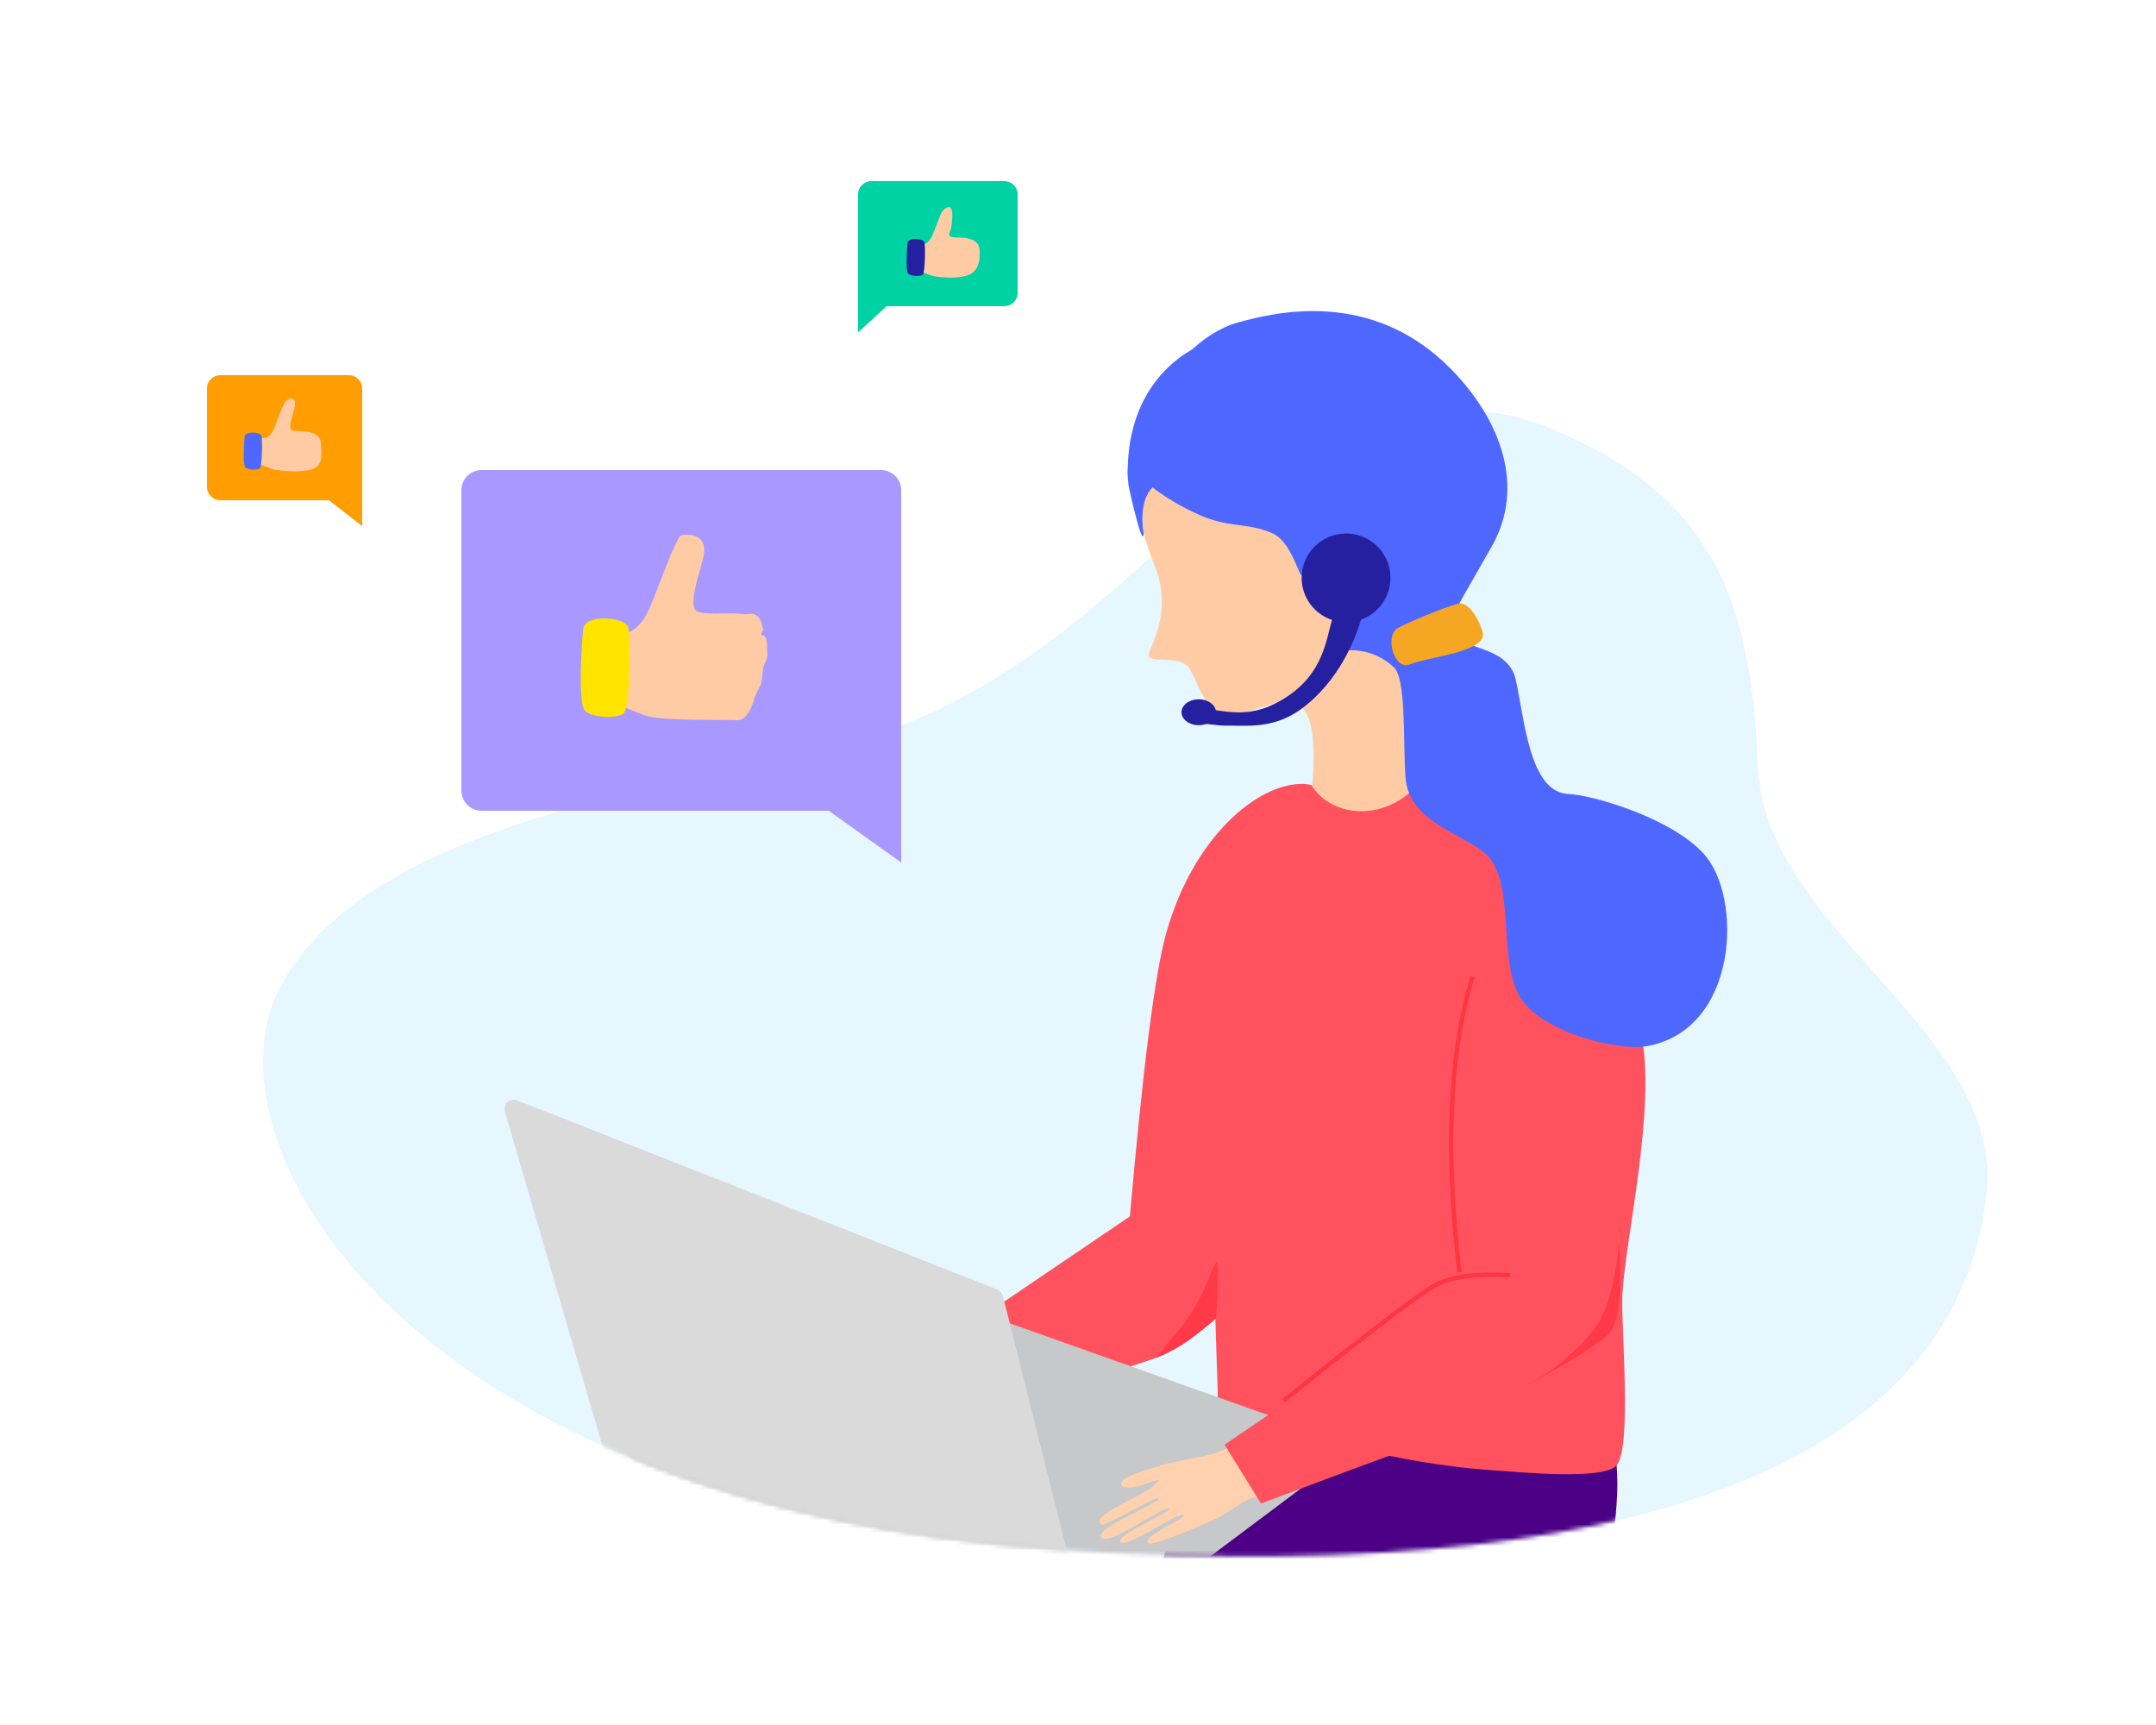 <svg xmlns="http://www.w3.org/2000/svg" xmlns:xlink="http://www.w3.org/1999/xlink" width="500" height="400" viewBox="0 0 500 400">
    <defs>
        <path id="a" d="M247.067 5.318c-30.87 10.635-50.928 47.47-95.637 66.498C118.177 85.968 26.553 89.859 3.763 134.357c-18.703 36.52 30.894 120.292 180.572 130 149.677 9.708 211.762-27.714 215.65-85.962 0-36.113-51.734-58.655-53.29-95.545-1.554-36.89-9.317-61.611-45.862-77.532-15.264-7.09-33.186-7.09-53.766 0z"/>
    </defs>
    <g fill="none" fill-rule="evenodd">
        <g transform="translate(61 95)">
            <mask id="b" fill="#fff">
                <use xlink:href="#a"/>
            </mask>
            <use fill="#E6F7FF" xlink:href="#a"/>
            <path fill="#FF525E" d="M201.034 187.065l-56.458 38.26 8.758 14.11c27.391-10.294 45.034-16.722 52.929-19.28 11.841-3.84 28.11-21.454 32.094-33.09 1.143-3.337 7.492-33.508 3.417-60.49-3.016-19.967 10.919-39.81-.83-39.81-10.425 0-25.195 12.321-31.476 34.553-2.593 9.179-5.404 31.094-8.434 65.747z" mask="url(#b)"/>
            <path fill="#4B0085" d="M309.936 226.478s4.147 10.533 4.147 22.702c0 12.17-4.343 28.896-2.974 36.12l-106.958-.156 13.026-52.3 39.555-6.366h53.204z" mask="url(#b)"/>
            <path fill="#FF525E" d="M221.4 235.63c-.384 9.4 13.799 1.073 25.103 3.706 11.304 2.633 24.36 5.668 39.183 6.635 6.128.4 24.746 2.254 28.087-1.034 3.82-3.76 1.12-32.566 1.47-39.589.657-13.165 7.921-43.3 4.375-60.68-3.547-17.38-3.054-40.046-48.559-59.248 0 0 1.56 9.875-15.825 10.106-7.44.1-11.917-8.286-17.7-1.557-7.918 9.21-16.52 58.94-16.904 87.892-.385 28.953 1.154 44.37.77 53.77z" mask="url(#b)"/>
            <path fill="#C7C8C9" d="M190.238 285.39L87.142 244.783c-3.033-1.194-3.683-5.194-1.185-7.286l45.602-38.17a4.304 4.304 0 0 1 4.202-.755l110.355 39.192c3.231 1.148 3.883 5.427 1.139 7.482l-52.861 39.587a4.305 4.305 0 0 1-4.156.559" mask="url(#b)"/>
            <path fill="#DBDADA" d="M188.693 287.454L80.94 245.01a2.133 2.133 0 0 1-1.266-1.388l-23.585-80.89c-.496-1.702 1.183-3.23 2.833-2.58l111.367 43.866c.64.253 1.12.798 1.287 1.465l19.971 79.468c.424 1.683-1.236 3.139-2.853 2.502" mask="url(#b)"/>
            <path fill="#4D67FF" d="M204.65 3.648s-3.017 7.809-.933 17.728c.933 1 2 .333 5.213-1.084 3.214-1.417 7.991-3.367 12.487-3.726 4.496-.358-10.409-16.393-16.767-12.918" mask="url(#b)"/>
            <path fill="#4D67FF" d="M209.843-7.547s-9.726 8.145-6.204 28.533c.256 1.486 6.644-11.363 6.644-11.363l-.44-17.17z" mask="url(#b)"/>
            <path fill="#4D67FF" d="M209.843-7.547s-9.586 8.121-6.204 28.533c.337 2.039 6.644-11.363 6.644-11.363" mask="url(#b)"/>
            <path fill="#FFD1AF" d="M207.975 248.105c-.931.163-1.972.452-3.113.895-5.801 2.25-7.89 0-3.54-1.875 1.69-.728 4.813-1.728 7.977-2.625.808-.23 2.013-.479 3.613-.749 2.092-.595 5.628-1 7.683-1.717 8.139-2.838 18.532-9.891 31.491-18.719 8.949-6.095 20.994-15.724 27.89-19.468.156-.085-1.418-14.98-1.5-16.473-1.317-23.96-1.317-26.562 0-49.355 4.396-26.562 33.832-37.305 34.768-14.834 0 0 5.275 61.779-10.394 83.815-13.561 19.072-45.686 37.64-74.007 45.517-1.004.28-5.877 3.755-7.498 4.493-5.493 2.499-12.273 5.412-15.746 5.99-3-1.498 9.792-6.272 7.682-6.739-1.524-.338-12.93 7.823-14.43 6.325-1.5-1.497 12.372-7.162 11.307-7.822-1.067-.662-14.386 8.985-15.806 6.738-1.42-2.246 13.542-7.945 13.42-8.985-.134-1.138-12.591 6.74-13.42 5.99-2.1-1.896 5.644-4.846 11.247-8.236.759-.46 1.572-1.273 2.376-2.166z" mask="url(#b)"/>
            <path fill="#FF525E" d="M243.954 86.51s3.052 5.512 11.832 6.04c8.78.53 13.592-8.264 13.592-8.264s6.762-2.09 6.651 5.245c-.111 7.335-38.65 16.58-38.65 16.58l2.635-15.802 3.94-3.799zM277.41 203L223 240l8.44 13.647c26.397-9.956 43.4-16.172 51.008-18.647 11.412-3.713 27.091-20.747 30.93-32 1.1-3.227 7.22-32.405 3.293-58.5-2.907-19.31-4.645-33.5-15.967-33.5-10.048 0-23.596 11.744-25.459 33.5-.82 9.57-.098 29.07 2.164 58.5z" mask="url(#b)"/>
            <path fill="#FF3947" d="M310.553 210.185c-1.512 3.305-5.047 6.992-9.807 11.032-2.46 2.088-7.709 5.206-15.746 9.354 16.118-8.462 25.274-14.048 27.47-16.756 3.292-4.063 1.994-19.1 1.994-20.66 0-1.561-.242 9.012-3.911 17.03zM212.203 213.653c-1.244 1.42-2.929 3.484-5.053 6.189 2.828-1.129 5.322-2.481 7.48-4.058a91.902 91.902 0 0 0 6.223-4.968c.254-.457.437-3.063.548-7.816.308-13.066-1.067 1.368-9.198 10.653z" mask="url(#b)"/>
            <path stroke="#FE3543" d="M289.193 200.714c-7.816-.476-13.584.286-17.303 2.286-3.72 2-15.442 10.93-35.168 26.788M280.488 131.5c-5.372 17.667-6.378 40.5-3.02 68.5" mask="url(#b)"/>
        </g>
        <g transform="translate(48 41.158)">
            <path fill="#FFCBA5" d="M219.669 89.666c3.418 8.404 1.051 14.707 0 17.596-1.052 2.889-2.367 4.202.263 4.465 2.629.262 6.31-.263 7.887 2.1 1.578 2.364 4.208 11.03 8.151 11.03 3.945 0 10.255-2.888 13.147-3.15 2.893-.263 5.522 0 6.837 5.252 1.314 5.252.326 14.223.326 14.223s3.333 5.766 11.484 5.766 14.67-6.35 15.721-11.077l-2.29-30.447-11.306-5.778c11.306-4.804 11.57-10.788 6.837-16.304-4.733-5.515-15.07 3.196-20.772-8.908-1.877-3.985-12.294-3.466-16.308-6.88-3.313-2.818-9.182 3.388-11.691 1.157-2.016-1.793-3.572-3.277-4.342-4.257 0 0-7.625 2.364-7.888 9.98-.027.787.526 6.828 3.944 15.232z"/>
            <path fill="#4E67FF" d="M239.061 33.63c-8.613 2.41-15.4 10.641-18.683 16.52-3.704 6.633-1.878 8.525-2.219 11.674-.213 1.971 6.566-7.411 6.52-5.196-.177 8.29 6.443 19.154 13.79 19.41 6.481.227 13.589 11.589 18.442 11.758 4.853.17 9.443 8.874 6.207 8.76-1.242-.043 2.024 6.109-.262 7.503-3.667 2.236-2.029 6.256-2.029 6.256s7.717-2.908 14.373 3.213c2.919 2.684 2.158 16.102 2.734 25.404.731 11.79 16.334 13.619 20.136 19.684 4.877 7.783 1.653 22.543 6.162 30.947 4.51 8.408 22.661 13.06 29.574 11.88 21.405-3.657 22.49-34.735 13.218-44.732-7.815-8.428-26.027-13.564-31.207-13.744-9.203-.322-10.251-17.532-12.333-26.643-2.082-9.112-16.584-6.422-15.259-12.832.448-2.166 5.759-10.845 9.845-18.15 7.589-13.567 2.135-29.035-9.592-40.948-18.383-18.675-40.804-13.175-49.417-10.764z"/>
            <path fill="#F5A623" d="M290.864 98.763c-1.167-.184-11.35 3.908-14.632 5.67-3.28 1.762-.877 10.13 2.835 8.436 3.711-1.695 18.373-2.795 16.746-7.617-1.627-4.822-3.783-6.304-4.95-6.489z"/>
            <ellipse cx="230" cy="124" fill="#2520A0" rx="4" ry="3"/>
            <path fill="#2520A0" d="M232.12 126.75c2.596.254 2.811.417 5.77.363 2.957-.054 8.026.537 13.441-2.337 5.415-2.874 13.567-10.949 16.889-24.434-5.712-4.27-5.762-3-7.244 2-1.482 5-2.07 12.417-10.428 18-8.357 5.584-14.09 3.26-18.994 2.931-1.152-.1-3.443-1.23-3.443-1.23s-1.528-.736-.385 3.335c1.851 1.17 1.798 1.12 4.394 1.372z"/>
            <path fill="#4D67FF" d="M227.091 41.269s-16.438 16.912-13.12 31.404c3.32 14.49 3.246 9.835 3.246 9.835s-1.418-7.17 2.08-10.666c0 0 4.187 3.501 11.088 6.5 6.902 3 11.128 1.642 16.71 4.166 5.582 2.524 6.685 14.242 7.268 7.834.063.075 5.69.086 5.727 0 .579-1.325-7.187-20.19-5.727-9.615 9.33-15.533 1.028-14.92 1.028-14.92l-28.3-24.538z"/>
            <path fill="#2520A0" d="M271.443 85.571a10.266 10.266 0 0 1 0 14.535c-4.02 4.013-10.537 4.013-14.557 0a10.267 10.267 0 0 1 0-14.535c4.02-4.014 10.537-4.014 14.557 0"/>
            <path fill="#4D67FF" d="M231.026 38.667s-17.936 6.21-17.488 30.557c7.446-8.272 8.613-8.66 8.613-8.66l8.875-21.897z"/>
            <path fill="#A998FF" d="M156.315 146.842h-92.63A4.7 4.7 0 0 1 59 142.156V72.528a4.7 4.7 0 0 1 4.685-4.686h92.63A4.7 4.7 0 0 1 161 72.528v69.628a4.7 4.7 0 0 1-4.685 4.686"/>
            <path fill="#FFCBA5" d="M97.864 105.471s2.403-.97 4.127-4.26c1.723-3.288 4.912-12.694 6.255-15.245 1.343-2.551 1-3.124 2.825-3.124 1.826 0 5.469.464 3.84 6.052-1.628 5.588-2.579 9.322-1.84 11.144.74 1.822 8.487.651 10.648 1.174 1.961.473 4.32-1.604 5.281 3.63.027.147-1 1.36 0 1.36.646 0 .925 1.411.906 3.14-.01.946.268 1.815-.406 3-.809 1.423-.604 3.516-1 5-.22.825-1.36 2.559-1.572 3.5-.193.857-1.486 5.073-3.89 5-5.123-.154-16.148.155-20.686-.899-2.57-.597-6.852-3.213-10.598-3.16-3.746.052-1.863-.014-1.863-.014l.055-15.567 7.918-.731z"/>
            <path fill="#FFE400" d="M87.563 123.5c-1.51-1.984-.71-15.502-.278-18.922.433-3.42 9.727-2.747 10.401-.253.676 2.494.328 17.914-.867 19.773-.895 1.392-7.746 1.384-9.256-.599z"/>
            <path fill="#A998FF" d="M161 158.842l-18.326-13.095a2.427 2.427 0 0 1 .47-3.739l14.168-8.799c1.61-1 3.688.161 3.688 2.06v23.573z"/>
            <path fill="#FF9D01" d="M36 71.788v9.054l-7.704-6H3.099C1.394 74.842 0 73.468 0 71.788V48.896c0-1.68 1.394-3.054 3.099-3.054H32.9c1.705 0 3.099 1.375 3.099 3.054v22.892z"/>
            <path fill="#FFCBA5" d="M13.718 60.37s.902-.365 1.55-1.6c.646-1.235 1.844-4.767 2.348-5.725.504-.958.977-1.85 1.88-1.79.903.06 1.235.791.623 2.89-.611 2.098-.968 3.5-.69 4.185.276.684 2.93.399 3.742.595.812.196 3.192.366 3.291 2.978.099 2.613.45 4.984-2.204 5.779-2.542.76-7.151.396-8.855 0-.965-.224-2.573-1.207-3.98-1.187-1.407.02-.7-.005-.7-.005l.022-5.846 2.973-.274z"/>
            <path fill="#4D67FF" d="M12.325 67.364c-.336.523-2.908.52-3.476-.225-.567-.744-.266-5.82-.104-7.105.163-1.284 3.653-1.031 3.906-.095.254.937.123 6.727-.326 7.425"/>
            <path fill="#00D2A3" d="M157.647 29.842L151 35.903V3.896c0-1.68 1.394-3.054 3.099-3.054H184.9c1.705 0 3.099 1.375 3.099 3.054v22.892c0 1.68-1.394 3.054-3.099 3.054h-27.254z"/>
            <path fill="#FFCBA5" d="M166.454 15.466s.903-.365 1.55-1.6c.647-1.234 1.844-4.767 2.349-5.725.504-.958 2.689-2.799 2.502 1.1-.186 3.899-.968 3.5-.69 4.185.277.684 2.931.4 3.743.596.81.196 3.191.365 3.29 2.978.1 2.612-.413 4.983-3.067 5.778-2.542.76-6.288.396-7.992 0-.964-.224-2.572-1.207-3.979-1.187-1.407.02-.7-.005-.7-.005l.021-5.846 2.973-.274z"/>
            <path fill="#2520A0" d="M166.062 22.46c-.336.523-2.909.52-3.476-.224-.567-.745-.267-5.821-.104-7.105.162-1.285 3.652-1.032 3.906-.096.253.937.122 6.728-.326 7.425"/>
        </g>
    </g>
</svg>
